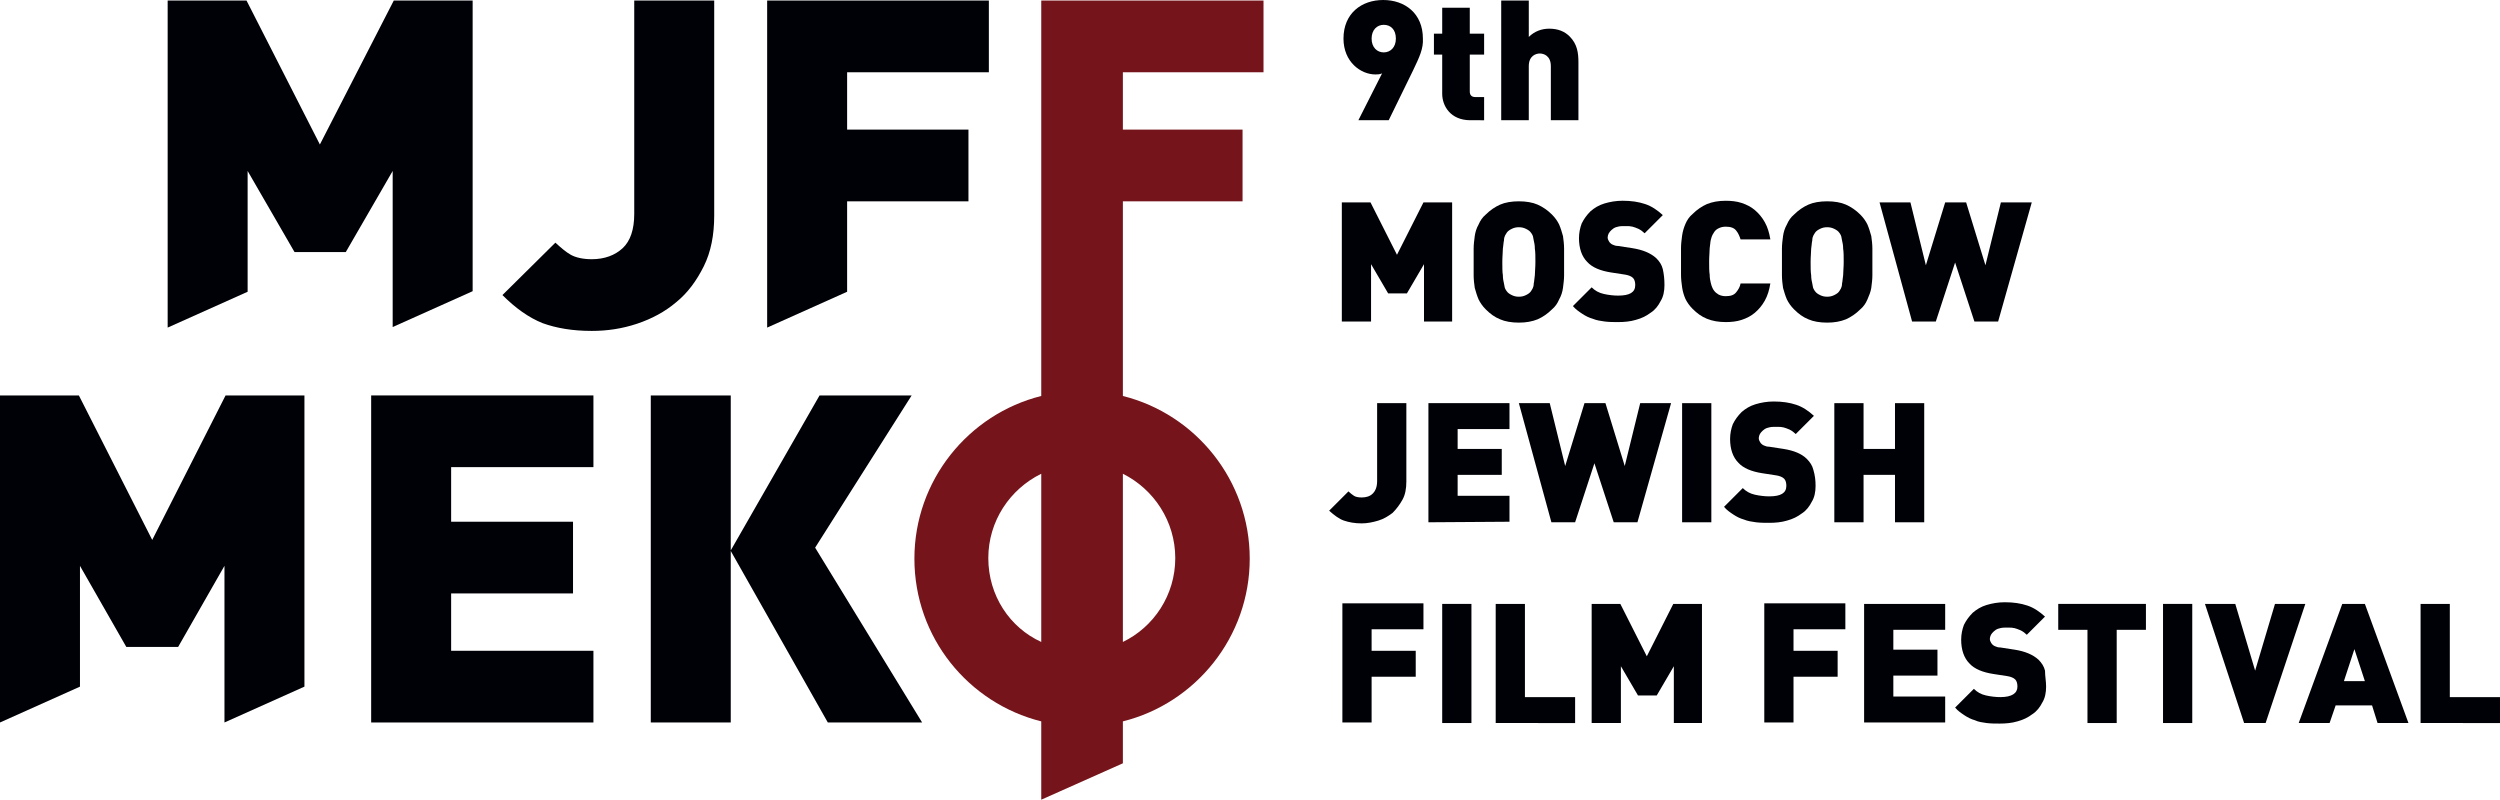<?xml version="1.0" encoding="utf-8"?>
<!-- Generator: Adobe Illustrator 26.0.2, SVG Export Plug-In . SVG Version: 6.00 Build 0)  -->
<svg version="1.1" id="Слой_1" xmlns="http://www.w3.org/2000/svg" xmlns:xlink="http://www.w3.org/1999/xlink" x="0px" y="0px"
	 viewBox="0 0 453.3 145" style="enable-background:new 0 0 453.3 145;" xml:space="preserve">
<style type="text/css">
	.st0{fill:#000106;}
	.st1{fill:#75141A;}
</style>
<g>
	<g>
		<polygon class="st0" points="0,71.7 0,131 0,131 14.5,124.5 14.5,102.6 22.9,117.3 32.3,117.3 40.7,102.6 40.7,131 55.2,124.5 
			55.2,71.7 40.9,71.7 27.6,97.9 14.3,71.7 		"/>
		<polygon class="st0" points="165.3,71.7 148.6,71.7 132.5,99.8 132.5,71.7 118,71.7 118,131 132.5,131 132.5,99.9 150.1,131 
			167.2,131 147.8,99.3 		"/>
		<polygon class="st0" points="30.4,0.1 30.4,59.4 44.9,52.9 44.9,31 53.4,45.7 62.7,45.7 71.2,31 71.2,59.3 85.7,52.8 85.7,0.1 
			71.4,0.1 58,26.2 44.7,0.1 		"/>
		<polygon class="st0" points="139.1,59.4 153.6,52.9 153.6,36.5 175.6,36.5 175.6,23.5 153.6,23.5 153.6,13.1 179.3,13.1 
			179.3,0.1 139.1,0.1 		"/>
		<path class="st1" d="M188.8,0.1v71.7c-13.2,3.3-23,15.3-23,29.5c0,14.3,9.8,26.2,23,29.5v7.4v6.8l0,0l14.8-6.6v-7.6
			c13.2-3.3,23-15.3,23-29.5s-9.8-26.2-23-29.5V36.5h21.7v-13h-21.7V13.1h25.5v-13H188.8L188.8,0.1z M179.2,101.2
			c0-6.7,3.9-12.5,9.6-15.3v30.5C183.1,113.8,179.2,108,179.2,101.2z M213.1,101.2c0,6.7-3.9,12.5-9.5,15.2V85.9
			C209.2,88.7,213.1,94.5,213.1,101.2z"/>
		<path class="st0" d="M112.9,45c-1.4,1.3-3.3,2-5.6,2c-1.6,0-2.9-0.3-3.8-0.8c-0.9-0.5-1.8-1.3-2.8-2.2l-9.6,9.5
			c2.4,2.4,4.8,4.1,7.3,5.1c2.5,0.9,5.4,1.4,8.9,1.4c2.8,0,5.5-0.4,8.2-1.3s5.1-2.2,7.1-3.9c2.1-1.7,3.7-3.9,5-6.5
			c1.3-2.6,1.9-5.7,1.9-9.2v-39H115v38.7C115,41.6,114.3,43.7,112.9,45z"/>
		<polygon class="st0" points="81.8,118 81.8,107.6 103.9,107.6 103.9,94.6 81.8,94.6 81.8,84.7 107.6,84.7 107.6,71.7 67.3,71.7 
			67.3,131 107.6,131 107.6,118 		"/>
	</g>
	<g>
		<g>
			<path class="st0" d="M258.2,58.3V47.9l-3.1,5.3h-3.4l-3.1-5.3v10.4h-5.3V36.7h5.2l4.8,9.5l4.8-9.5h5.2v21.6H258.2z"/>
			<path class="st0" d="M283.6,47.5c0,0.8,0,1.6,0,2.4s-0.1,1.5-0.2,2.3c-0.1,0.7-0.3,1.4-0.7,2.1c-0.3,0.7-0.7,1.3-1.3,1.8
				c-0.8,0.8-1.7,1.4-2.6,1.8c-1,0.4-2.1,0.6-3.4,0.6s-2.5-0.2-3.4-0.6c-1-0.4-1.8-1-2.6-1.8c-0.6-0.6-1-1.2-1.3-1.8
				c-0.3-0.7-0.5-1.4-0.7-2.1c-0.1-0.7-0.2-1.5-0.2-2.3s0-1.6,0-2.4s0-1.6,0-2.4s0.1-1.5,0.2-2.3c0.1-0.7,0.3-1.4,0.7-2.1
				c0.3-0.7,0.7-1.3,1.3-1.8c0.8-0.8,1.7-1.4,2.6-1.8s2.1-0.6,3.4-0.6s2.5,0.2,3.4,0.6s1.8,1,2.6,1.8c0.6,0.6,1,1.2,1.3,1.8
				c0.3,0.7,0.5,1.4,0.7,2.1c0.1,0.7,0.2,1.5,0.2,2.3C283.6,45.9,283.6,46.7,283.6,47.5z M278.4,47.5c0-1,0-1.8-0.1-2.4
				c0-0.6-0.1-1.1-0.2-1.5s-0.1-0.7-0.2-0.9c-0.1-0.2-0.2-0.4-0.3-0.5c-0.2-0.3-0.5-0.5-0.9-0.7s-0.8-0.3-1.3-0.3s-0.9,0.1-1.3,0.3
				c-0.4,0.2-0.7,0.4-0.9,0.7c-0.1,0.2-0.2,0.3-0.3,0.5c-0.1,0.2-0.2,0.5-0.2,0.9c-0.1,0.4-0.1,0.9-0.2,1.5c0,0.6-0.1,1.4-0.1,2.4
				s0,1.8,0.1,2.4c0,0.6,0.1,1.1,0.2,1.5s0.1,0.7,0.2,0.9c0.1,0.2,0.2,0.4,0.3,0.5c0.2,0.3,0.5,0.5,0.9,0.7s0.8,0.3,1.3,0.3
				s0.9-0.1,1.3-0.3c0.4-0.2,0.7-0.4,0.9-0.7c0.1-0.2,0.2-0.3,0.3-0.5c0.1-0.2,0.2-0.5,0.2-0.9c0.1-0.4,0.1-0.9,0.2-1.5
				C278.3,49.3,278.4,48.5,278.4,47.5z"/>
			<path class="st0" d="M301.8,51.7c0,1.1-0.2,2.1-0.7,2.9c-0.4,0.8-1,1.6-1.8,2.1c-0.8,0.6-1.6,1-2.7,1.3c-1,0.3-2.1,0.4-3.2,0.4
				c-0.8,0-1.6,0-2.4-0.1c-0.7-0.1-1.5-0.2-2.2-0.5c-0.7-0.2-1.3-0.5-1.9-0.9s-1.2-0.8-1.7-1.4l3.4-3.4c0.6,0.6,1.3,1,2.2,1.2
				c0.9,0.2,1.8,0.3,2.6,0.3c2.1,0,3.1-0.6,3.1-1.9c0-0.5-0.1-1-0.4-1.3s-0.8-0.5-1.4-0.6l-2.6-0.4c-1.9-0.3-3.4-0.9-4.3-1.9
				c-1-1-1.5-2.5-1.5-4.3c0-1,0.2-1.9,0.5-2.7c0.4-0.8,0.9-1.5,1.6-2.2c0.7-0.6,1.5-1.1,2.5-1.4s2.1-0.5,3.3-0.5
				c1.6,0,2.9,0.2,4.1,0.6s2.2,1.1,3.2,2l-3.3,3.3c-0.3-0.3-0.7-0.6-1.1-0.8c-0.4-0.2-0.8-0.3-1.1-0.4c-0.4-0.1-0.7-0.1-1-0.1
				s-0.6,0-0.8,0c-0.5,0-0.9,0.1-1.2,0.2c-0.3,0.1-0.6,0.3-0.8,0.5c-0.2,0.2-0.4,0.4-0.5,0.6s-0.2,0.5-0.2,0.7c0,0.1,0,0.3,0.1,0.5
				s0.2,0.4,0.3,0.5c0.1,0.1,0.3,0.3,0.6,0.4c0.2,0.1,0.5,0.2,0.9,0.2L296,45c1.9,0.3,3.3,0.9,4.3,1.8c0.6,0.6,1,1.2,1.2,2
				C301.7,49.7,301.8,50.6,301.8,51.7z"/>
			<path class="st0" d="M321,51.4c-0.2,1.2-0.5,2.2-1,3.1s-1.1,1.6-1.8,2.2c-0.7,0.6-1.5,1-2.4,1.3s-1.9,0.4-2.9,0.4
				c-1.3,0-2.4-0.2-3.4-0.6s-1.8-1-2.6-1.8c-0.6-0.6-1-1.2-1.3-1.8c-0.3-0.7-0.5-1.4-0.6-2.1s-0.2-1.5-0.2-2.3s0-1.6,0-2.4
				s0-1.6,0-2.4s0.1-1.5,0.2-2.3c0.1-0.7,0.3-1.4,0.6-2.1c0.3-0.7,0.7-1.3,1.3-1.8c0.8-0.8,1.7-1.4,2.6-1.8c1-0.4,2.1-0.6,3.4-0.6
				c1,0,2,0.1,2.9,0.4s1.7,0.7,2.4,1.3c0.7,0.6,1.3,1.3,1.8,2.2c0.5,0.9,0.8,1.9,1,3.1h-5.4c-0.2-0.6-0.4-1.1-0.8-1.6
				s-1-0.7-1.9-0.7c-0.5,0-0.9,0.1-1.3,0.3c-0.4,0.2-0.6,0.4-0.8,0.7c-0.1,0.2-0.2,0.3-0.3,0.5c-0.1,0.2-0.2,0.5-0.3,0.9
				c-0.1,0.4-0.1,0.9-0.2,1.5c0,0.6-0.1,1.4-0.1,2.4s0,1.8,0.1,2.4c0,0.6,0.1,1.1,0.2,1.5s0.2,0.7,0.3,0.9c0.1,0.2,0.2,0.4,0.3,0.5
				c0.2,0.3,0.5,0.5,0.8,0.7c0.4,0.2,0.8,0.3,1.3,0.3c0.9,0,1.5-0.2,1.9-0.7s0.7-1,0.8-1.6H321z"/>
			<path class="st0" d="M339.5,47.5c0,0.8,0,1.6,0,2.4s-0.1,1.5-0.2,2.3c-0.1,0.7-0.4,1.4-0.7,2.1c-0.3,0.7-0.7,1.3-1.3,1.8
				c-0.8,0.8-1.7,1.4-2.6,1.8c-1,0.4-2.1,0.6-3.4,0.6s-2.5-0.2-3.4-0.6c-1-0.4-1.8-1-2.6-1.8c-0.6-0.6-1-1.2-1.3-1.8
				c-0.3-0.7-0.5-1.4-0.7-2.1c-0.1-0.7-0.2-1.5-0.2-2.3s0-1.6,0-2.4s0-1.6,0-2.4s0.1-1.5,0.2-2.3c0.1-0.7,0.3-1.4,0.7-2.1
				c0.3-0.7,0.7-1.3,1.3-1.8c0.8-0.8,1.7-1.4,2.6-1.8s2.1-0.6,3.4-0.6s2.5,0.2,3.4,0.6s1.8,1,2.6,1.8c0.6,0.6,1,1.2,1.3,1.8
				c0.3,0.7,0.5,1.4,0.7,2.1c0.1,0.7,0.2,1.5,0.2,2.3C339.5,45.9,339.5,46.7,339.5,47.5z M334.3,47.5c0-1,0-1.8-0.1-2.4
				c0-0.6-0.1-1.1-0.2-1.5s-0.1-0.7-0.2-0.9c-0.1-0.2-0.2-0.4-0.3-0.5c-0.2-0.3-0.5-0.5-0.9-0.7s-0.8-0.3-1.3-0.3s-0.9,0.1-1.3,0.3
				c-0.4,0.2-0.7,0.4-0.9,0.7c-0.1,0.2-0.2,0.3-0.3,0.5c-0.1,0.2-0.2,0.5-0.2,0.9c-0.1,0.4-0.1,0.9-0.2,1.5c0,0.6-0.1,1.4-0.1,2.4
				s0,1.8,0.1,2.4c0,0.6,0.1,1.1,0.2,1.5s0.1,0.7,0.2,0.9c0.1,0.2,0.2,0.4,0.3,0.5c0.2,0.3,0.5,0.5,0.9,0.7s0.8,0.3,1.3,0.3
				s0.9-0.1,1.3-0.3c0.4-0.2,0.7-0.4,0.9-0.7c0.1-0.2,0.2-0.3,0.3-0.5c0.1-0.2,0.2-0.5,0.2-0.9c0.1-0.4,0.1-0.9,0.2-1.5
				C334.2,49.3,334.3,48.5,334.3,47.5z"/>
			<path class="st0" d="M362.3,58.3H358l-3.5-10.7L351,58.3h-4.3l-5.9-21.6h5.6l2.8,11.4l3.5-11.4h3.8l3.5,11.4l2.8-11.4h5.6
				L362.3,58.3z"/>
			<path class="st0" d="M255,87.3c0,1.3-0.2,2.4-0.7,3.3c-0.5,0.9-1.1,1.7-1.8,2.4c-0.8,0.6-1.6,1.1-2.6,1.4c-1,0.3-2,0.5-3,0.5
				c-1.3,0-2.3-0.2-3.2-0.5c-0.9-0.3-1.8-1-2.7-1.8l3.5-3.5c0.3,0.3,0.7,0.6,1,0.8s0.8,0.3,1.4,0.3c0.8,0,1.5-0.2,2-0.7
				s0.8-1.2,0.8-2.3V73.1h5.3L255,87.3L255,87.3z"/>
			<path class="st0" d="M259,94.7V73.1h14.7v4.7h-9.4v3.6h8v4.7h-8v3.8h9.4v4.7L259,94.7L259,94.7z"/>
			<path class="st0" d="M296.9,94.7h-4.3L289.1,84l-3.5,10.7h-4.3l-5.9-21.6h5.6l2.8,11.4l3.5-11.4h3.8l3.5,11.4l2.8-11.4h5.6
				L296.9,94.7z"/>
			<path class="st0" d="M305,94.7V73.1h5.3v21.6H305z"/>
			<path class="st0" d="M329.2,88.1c0,1.1-0.2,2.1-0.7,2.9c-0.4,0.8-1,1.6-1.8,2.1c-0.8,0.6-1.6,1-2.7,1.3c-1,0.3-2.1,0.4-3.2,0.4
				c-0.8,0-1.6,0-2.4-0.1c-0.7-0.1-1.5-0.2-2.2-0.5c-0.7-0.2-1.3-0.5-1.9-0.9s-1.2-0.8-1.7-1.4l3.4-3.4c0.6,0.6,1.3,1,2.2,1.2
				c0.9,0.2,1.8,0.3,2.6,0.3c2.1,0,3.1-0.6,3.1-1.9c0-0.5-0.1-1-0.4-1.3s-0.8-0.5-1.4-0.6l-2.6-0.4c-1.9-0.3-3.4-0.9-4.3-1.9
				c-1-1-1.5-2.5-1.5-4.3c0-1,0.2-1.9,0.5-2.7c0.4-0.8,0.9-1.5,1.6-2.2c0.7-0.6,1.5-1.1,2.5-1.4s2.1-0.5,3.3-0.5
				c1.6,0,2.9,0.2,4.1,0.6s2.2,1.1,3.2,2l-3.3,3.3c-0.3-0.3-0.7-0.6-1.1-0.8s-0.8-0.3-1.1-0.4c-0.4-0.1-0.7-0.1-1-0.1s-0.6,0-0.8,0
				c-0.5,0-0.9,0.1-1.2,0.2c-0.3,0.1-0.6,0.3-0.8,0.5c-0.2,0.2-0.4,0.4-0.5,0.6c-0.1,0.2-0.2,0.5-0.2,0.7c0,0.1,0,0.3,0.1,0.5
				s0.2,0.4,0.3,0.5c0.1,0.1,0.3,0.3,0.6,0.4c0.2,0.1,0.5,0.2,0.9,0.2l2.6,0.4c1.9,0.3,3.3,0.9,4.2,1.8c0.6,0.6,1,1.2,1.2,2
				C329.1,86.2,329.2,87.1,329.2,88.1z"/>
			<path class="st0" d="M343.6,94.7v-8.6h-5.7v8.6h-5.3V73.1h5.3v8.3h5.7v-8.3h5.3v21.6H343.6z"/>
			<path class="st0" d="M248.7,114.2v3.8h8v4.7h-8v8.3h-5.3v-21.6h14.7v4.7h-9.4V114.2z"/>
			<path class="st0" d="M261.5,131.1v-21.6h5.3v21.6H261.5z"/>
			<path class="st0" d="M271.2,131.1v-21.6h5.3v16.9h9.1v4.7L271.2,131.1L271.2,131.1z"/>
			<path class="st0" d="M303.5,131.1v-10.3l-3.1,5.3H297l-3.1-5.3v10.3h-5.3v-21.6h5.2l4.8,9.5l4.8-9.5h5.2v21.6H303.5z"/>
			<path class="st0" d="M325.2,114.2v3.8h8v4.7h-8v8.3h-5.3v-21.6h14.7v4.7h-9.4V114.2z"/>
			<path class="st0" d="M338,131.1v-21.6h14.7v4.7h-9.4v3.6h8v4.7h-8v3.8h9.4v4.7H338V131.1z"/>
			<path class="st0" d="M371,124.5c0,1.1-0.2,2.1-0.7,2.9c-0.4,0.8-1,1.6-1.8,2.1c-0.8,0.6-1.6,1-2.7,1.3c-1,0.3-2.1,0.4-3.2,0.4
				c-0.8,0-1.6,0-2.4-0.1c-0.7-0.1-1.5-0.2-2.1-0.5c-0.7-0.2-1.3-0.5-1.9-0.9s-1.2-0.8-1.7-1.4l3.4-3.4c0.6,0.6,1.3,1,2.2,1.2
				c0.9,0.2,1.8,0.3,2.6,0.3c2.1,0,3.1-0.7,3.1-1.9c0-0.5-0.1-1-0.4-1.3s-0.8-0.5-1.4-0.6l-2.6-0.4c-1.9-0.3-3.4-0.9-4.3-1.9
				c-1-1-1.5-2.5-1.5-4.3c0-1,0.2-1.9,0.5-2.7c0.4-0.8,0.9-1.5,1.6-2.2c0.7-0.6,1.5-1.1,2.5-1.4c1-0.3,2.1-0.5,3.3-0.5
				c1.6,0,2.9,0.2,4.1,0.6c1.2,0.4,2.2,1.1,3.2,2l-3.3,3.3c-0.3-0.3-0.7-0.6-1.1-0.8s-0.8-0.3-1.1-0.4c-0.4-0.1-0.7-0.1-1-0.1
				s-0.6,0-0.8,0c-0.5,0-0.9,0.1-1.2,0.2c-0.3,0.1-0.6,0.3-0.8,0.5c-0.2,0.2-0.4,0.4-0.5,0.6c-0.1,0.2-0.2,0.5-0.2,0.7
				c0,0.1,0,0.3,0.1,0.5s0.2,0.4,0.3,0.5c0.1,0.1,0.3,0.3,0.6,0.4c0.2,0.1,0.5,0.2,0.9,0.2l2.6,0.4c1.9,0.3,3.3,0.9,4.3,1.8
				c0.6,0.6,1,1.2,1.2,2C370.8,122.6,371,123.5,371,124.5z"/>
			<path class="st0" d="M383.8,114.2v16.9h-5.3v-16.9h-5.3v-4.7h15.9v4.7H383.8z"/>
			<path class="st0" d="M392.2,131.1v-21.6h5.3v21.6H392.2z"/>
			<path class="st0" d="M410.8,131.1h-3.9l-7.1-21.6h5.5l3.6,12.1l3.6-12.1h5.5L410.8,131.1z"/>
			<path class="st0" d="M431.1,131.1l-1-3.2h-6.6l-1.1,3.2h-5.6l7.9-21.6h4.1l7.9,21.6H431.1z M426.9,117.7l-1.9,5.8h3.8
				L426.9,117.7z"/>
			<path class="st0" d="M438.9,131.1v-21.6h5.3v16.9h9.1v4.7L438.9,131.1L438.9,131.1z"/>
		</g>
		<g>
			<path class="st0" d="M256.2,12.8l-4.4,9h-5.5l4.3-8.5c-0.4,0.2-0.9,0.2-1.2,0.2c-2.7,0-5.8-2.3-5.8-6.5c0-4.6,3.3-7,7.2-7
				c3.9,0,7.2,2.4,7.2,7C258.1,8.8,257.4,10.3,256.2,12.8z M250.9,4.5c-1.2,0-2.2,0.9-2.2,2.5s1,2.5,2.2,2.5s2.2-0.9,2.2-2.5
				C253.1,5.3,252.1,4.5,250.9,4.5z"/>
			<path class="st0" d="M266.6,21.8c-3.6,0-5.1-2.6-5.1-4.8V9.9H260V6.1h1.5V1.4h5v4.7h2.6v3.8h-2.6v6.7c0,0.6,0.3,1,1,1h1.6v4.2
				C269.1,21.8,266.6,21.8,266.6,21.8z"/>
			<path class="st0" d="M281.2,21.8V12c0-1.9-1.3-2.3-2-2.3s-2,0.4-2,2.3v9.8h-5V0.1h5v6.6c1-1,2.3-1.5,3.7-1.5
				c1.6,0,2.8,0.5,3.7,1.4c1.4,1.4,1.6,3,1.6,4.7v10.5H281.2z"/>
		</g>
	</g>
</g>
</svg>
